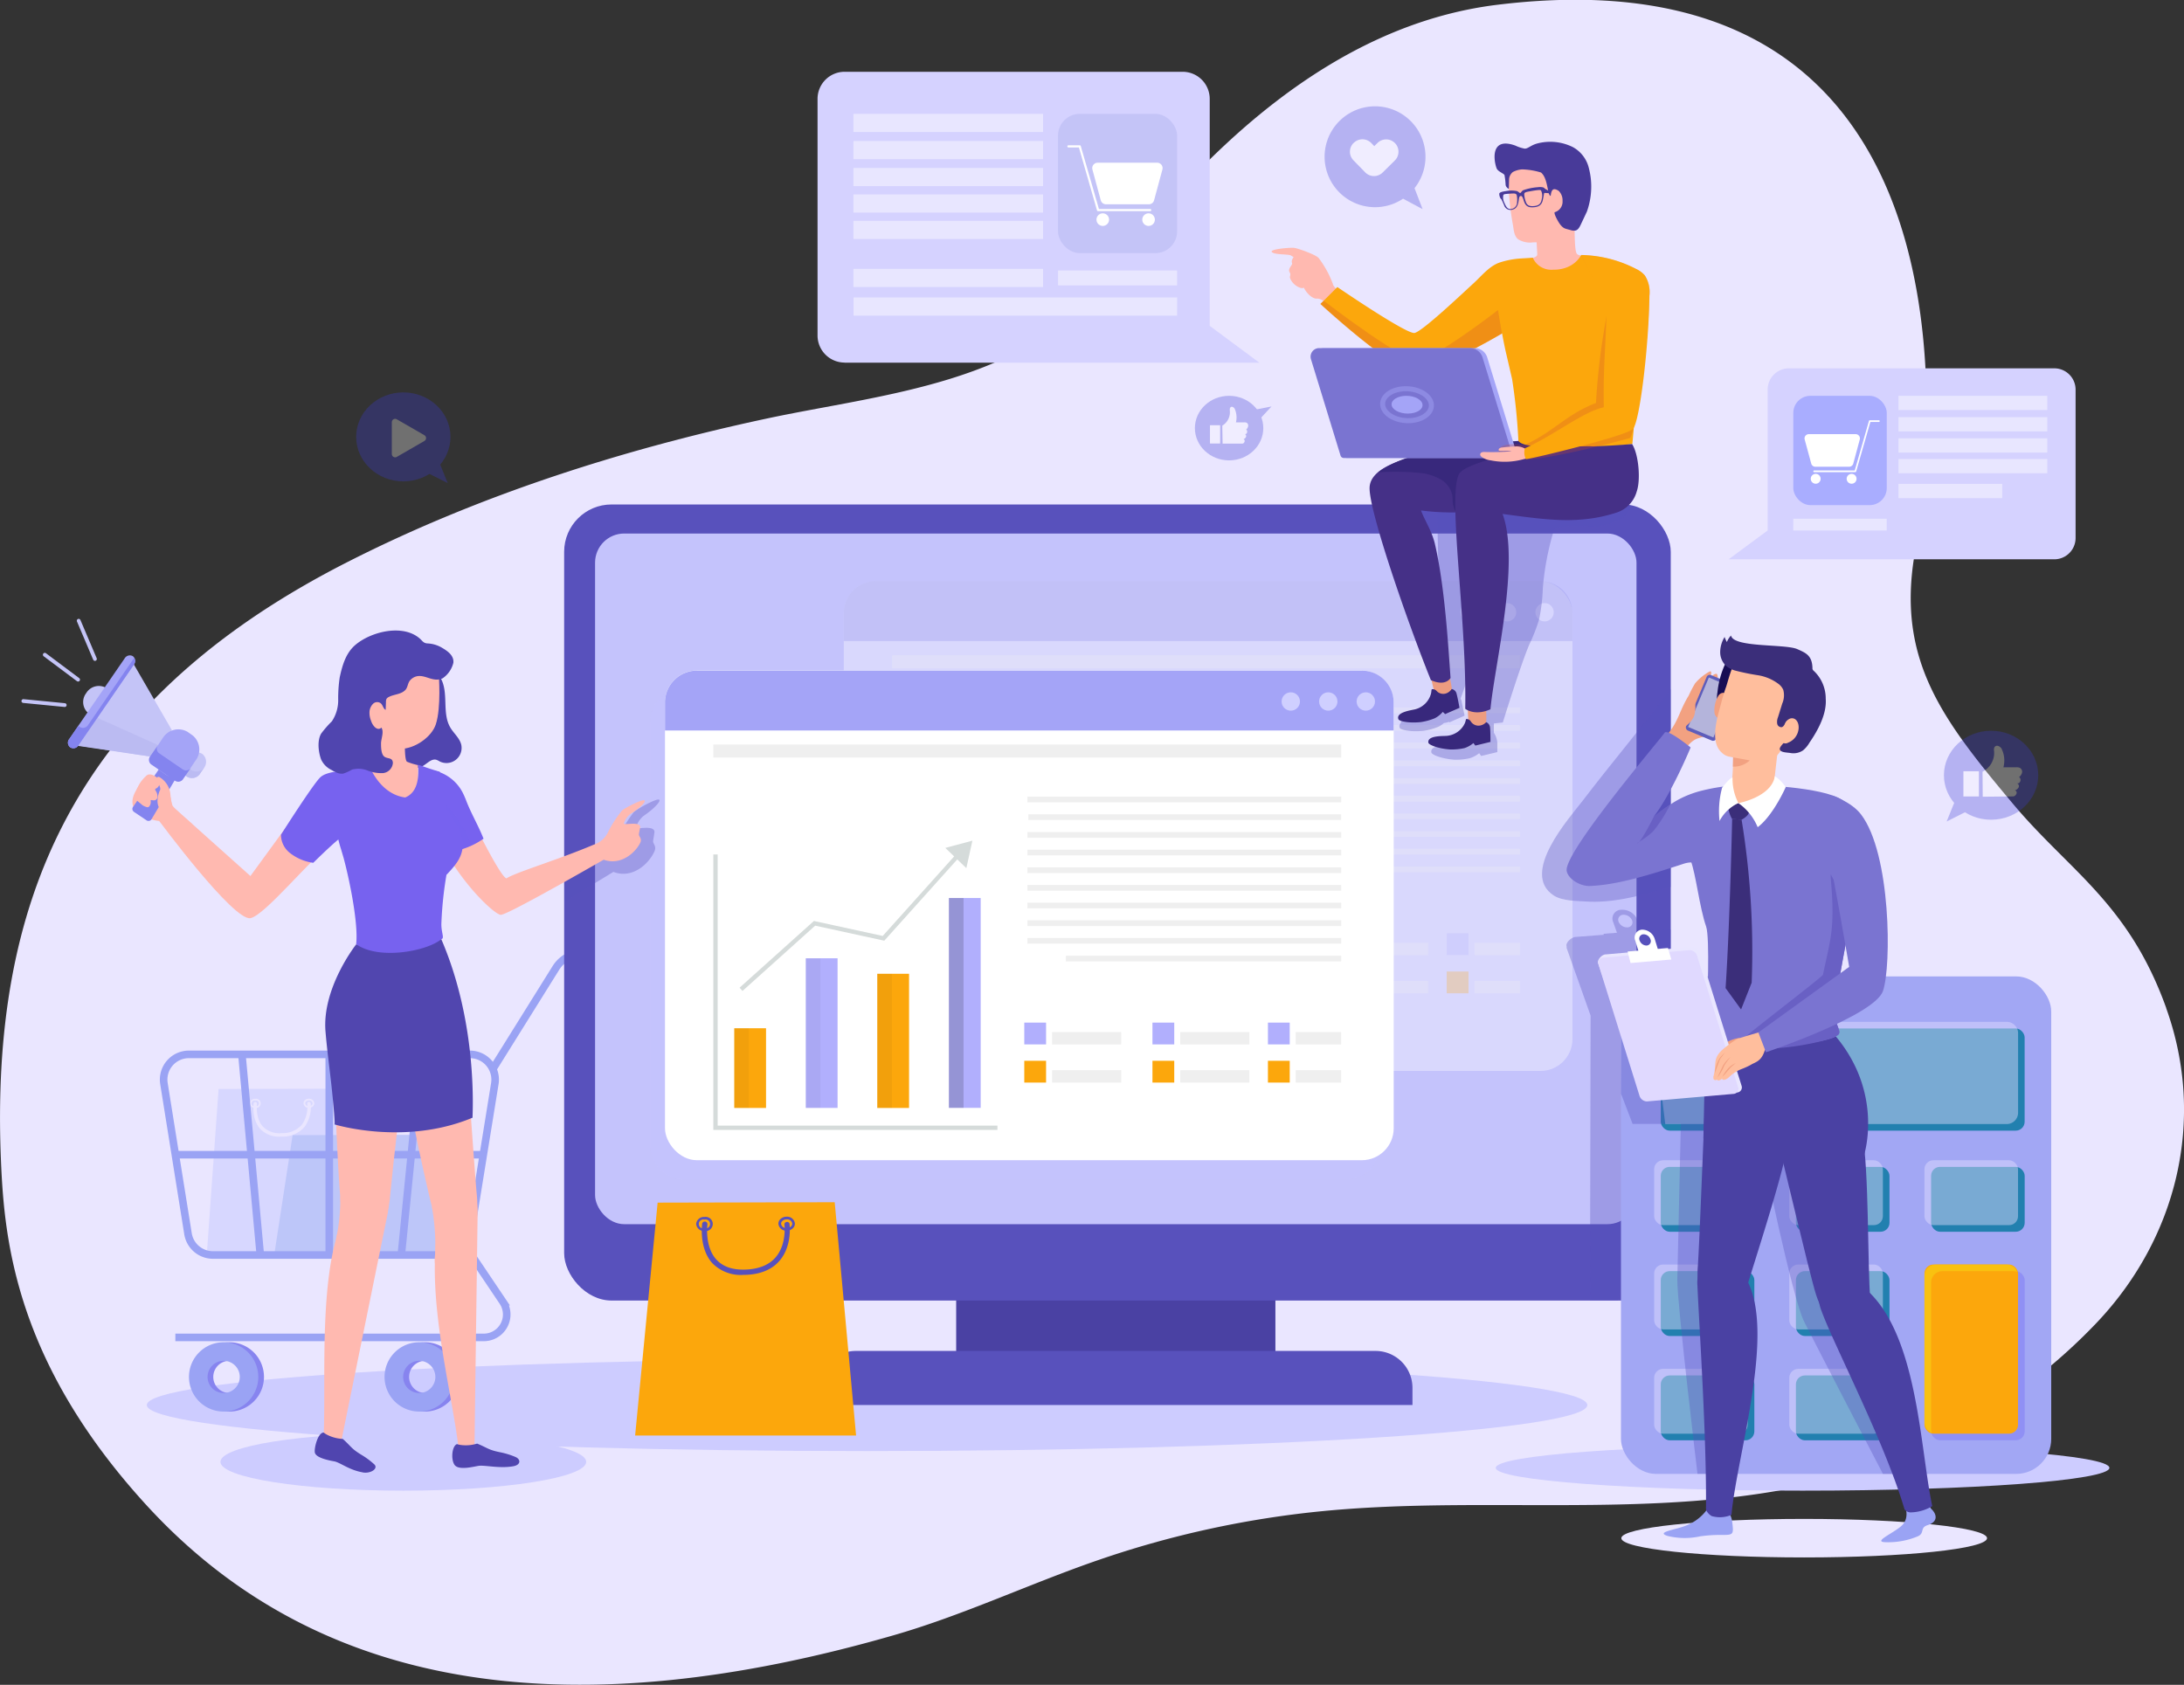 <svg xmlns="http://www.w3.org/2000/svg" viewBox="0 0 432.93 334.02"><rect x="0" y="0" width="432.93" height="334.02" fill="#333333" stroke="none"/><style><![CDATA[.N,.Q,.S,.X,.Z,.a,.t{mix-blend-mode:multiply}.AN{fill:#fca70c}.AO{fill:#b1affd}.AP{fill:#fff}.AQ{fill:#ffb9b0}.AR{opacity:.35}.AS{fill:#efefef}.AT{opacity:.45}.AU{fill:#f2a181}.AV{fill:#5851bc}.AW{fill:#a4a4f7}.AX{opacity:.04}.AY{fill:#7a74d1}.AZ{fill:#3939d3}.Aa{fill:#eae6ff}.Ab{fill:#9aa3f4}.Ac{fill:#5045af}.Ad{fill:#7762ef}.Ae{fill:#8484ef}.Af{fill:#c4c4f7}.Ag{fill:#38287c}.Ah{fill:#ffbe9d}.Ai{fill:#fefefe}.Aj{stroke-miterlimit:10}]]></style><path d="M429.42 199.87c-7.5-20.92-19.32-27.24-30.5-40.64-13.7-16.36-22.95-28.25-19.4-49.3 5.8-34.38 8.3-120.14-82.73-108.98-32.63 4-58.4 29-77.17 54-16 21.24-44.67 23.1-67.78 28.06-28.4 6.08-57.32 15.27-83.6 28.74C14.16 139.48-2 179.35.2 230.35c.67 15.4 2.85 39.68 28.88 68.1 35.14 38.34 86.2 43.47 147.64 25.86 14.07-4 27.36-10.35 41.2-15.1a194.42 194.42 0 0 1 44.46-9.65c35.3-3.4 71.88 2.76 105.74-7.78a111.56 111.56 0 0 0 47.29-29.33c16.17-16.9 21.92-40.48 14-62.56z" class="Aa"></path><g fill="#cdccff"><path d="M29.1 278.55c0 5 63.92 9.12 142.78 9.12s142.77-4.1 142.77-9.12-63.92-9.13-142.77-9.13-142.78 4.1-142.78 9.13z"></path><ellipse cx="79.95" cy="289.81" rx="36.25" ry="5.71"></ellipse><ellipse cx="357.32" cy="291" rx="60.82" ry="4.52"></ellipse></g><path d="M43.33 215.88L41 248.6h31.2l-2.15-32.77-26.7.06z" fill="#d7d7ff"></path><g class="Aa"><path d="M49.52 218.75a1 1 0 0 1 1.07-.91.92.92 0 1 1 0 1.81 1 1 0 0 1-1.07-.9zm1.07-.56a.58.58 0 1 0 0 1.12.58.58 0 1 0 0-1.12zm-.9.56zm10.47-.02a.83.83 0 0 1 .25-.59 1.15 1.15 0 0 1 .82-.32 1 1 0 0 1 1.07.9.84.84 0 0 1-.32.65 1.17 1.17 0 0 1-.74.26 1 1 0 0 1-1.08-.9zm1.07-.56a.81.81 0 0 0-.57.22.48.48 0 0 0-.15.34.66.66 0 0 0 .73.56.83.83 0 0 0 .53-.18.5.5 0 0 0 .2-.38.66.66 0 0 0-.72-.56z"></path><path d="M55.6 225.33h.3a5.74 5.74 0 0 0 4.43-1.87 6.65 6.65 0 0 0 1.24-4.78.35.35 0 0 0-.68.1 6 6 0 0 1-1.09 4.24 5.09 5.09 0 0 1-3.92 1.62 4.64 4.64 0 0 1-3.79-1.32c-1.52-1.7-1.15-4.48-1.14-4.5a.35.35 0 0 0-.68-.1c0 .13-.43 3.13 1.3 5.07a5.15 5.15 0 0 0 4.02 1.55z"></path></g><path d="M58 225.05l-3.73 24.3 33.88-.08-3.43-24.3-26.72.07z" fill="#bdc6f9"></path><path d="M45.46 266.1a6.87 6.87 0 0 0-4.858 11.728 6.87 6.87 0 0 0 11.728-4.858 6.87 6.87 0 0 0-6.87-6.87zm0 10.06a3.19 3.19 0 0 1 .013-6.38 3.19 3.19 0 0 1 2.249 5.449 3.19 3.19 0 0 1-2.262.931z" fill="#8784ef"></path><path d="M44.33 266.1a6.87 6.87 0 0 0-4.851 11.735A6.87 6.87 0 0 0 51.2 272.95a6.87 6.87 0 0 0-6.87-6.85zm0 10.06a3.19 3.19 0 0 1 .013-6.38 3.19 3.19 0 0 1 2.249 5.449 3.19 3.19 0 0 1-2.262.931z" class="Ab"></path><path d="M84.28 266.1a6.87 6.87 0 0 0-4.918 11.717A6.87 6.87 0 0 0 91.1 272.95a6.87 6.87 0 0 0-6.82-6.85zm0 10.06a3.19 3.19 0 0 1 .013-6.38 3.19 3.19 0 0 1 2.249 5.449 3.19 3.19 0 0 1-2.262.931z" fill="#8784ef"></path><path d="M83.1 266.1a6.87 6.87 0 1 0 0 13.74 6.87 6.87 0 0 0 4.858-11.728A6.87 6.87 0 0 0 83.1 266.1zm0 10.06a3.19 3.19 0 0 1 .013-6.38 3.19 3.19 0 0 1 2.249 5.449 3.19 3.19 0 0 1-2.262.931z" class="Ab"></path><g fill="none" stroke="#9aa3f4" stroke-width="1.5" class="Aj"><path d="M136.1 188.95h-20.6a6.29 6.29 0 0 0-5.34 3l-12.48 20"></path><path d="M42.2 248.8h46.13a5 5 0 0 0 4.94-4.21l4.82-29.77a5 5 0 0 0-4.94-5.79H37.44a5 5 0 0 0-4.94 5.79l4.77 29.78a5 5 0 0 0 4.94 4.2z"></path><path d="M65.27 209.03v39.77"></path><path d="M95.8 228.92H34.75"></path><path d="M83.5 209.03l-3.95 39.77m-31.6-39.77l3.65 39.77m40.6-1.85l7.47 11.1a4.55 4.55 0 0 1-3.78 7.09H34.76"></path></g><path d="M189.54 252.27h63.28v17.02h-63.28z" fill="#4a41a3"></path><rect x="111.83" y="100.01" width="219.36" height="157.82" rx="9.39" class="AV"></rect><rect x="117.96" y="105.77" width="206.44" height="136.92" rx="5.77" fill="#c4c3fc"></rect><path d="M169.67 267.82h103a7.32 7.32 0 0 1 7.32 7.32v3.4a0 0 0 0 1 0 0H162.34a0 0 0 0 1 0 0v-3.4a7.32 7.32 0 0 1 7.33-7.32z" class="AV"></path><rect x="167.26" y="115.22" width="144.45" height="97.09" rx="6.33" class="AP AR"></rect><g class="N" opacity=".25"><path d="M181 186.15h6.3v15.8H181z" class="AN"></path><path d="M195.17 172.28h6.3v29.66h-6.3z" class="AO"></path><path d="M209.35 175.35h6.3v26.6h-6.3z" class="AN"></path><path d="M223.53 160.33h6.3v41.6h-6.3z" class="AO"></path><path d="M195.17 172.28h2.9v29.66h-2.9zM181 186.15h2.9v15.8H181z" class="Q AX"></path><path d="M223.53 160.33h2.9v41.6h-2.9z" opacity=".16" class="S"></path><path d="M209.35 175.35h2.9v26.6h-2.9z" class="Q AX"></path><g fill="#d5dbda"><path d="M233.15 206.3h-56.3v-59.97h.85v59.1h55.46v.86zm-50.53-27.55l-.58-.64 14.74-13.22 13.64 2.96 14.78-16.45.64.58-15.1 16.82-13.7-2.98-14.4 12.93z"></path><path d="M227 154.4l-4.16-4 5.38-1.44-1.22 5.44z"></path></g><path d="M238.48 185.03h4.32v4.32h-4.32z" class="AO"></path><path d="M238.48 192.6h4.32v4.32h-4.32z" class="AN"></path><path d="M244 194.47h13.7v2.46H244zm0-7.57h13.7v2.46H244z" class="AS"></path><path d="M263.9 185.03h4.32v4.32h-4.32z" class="AO"></path><path d="M263.9 192.6h4.32v4.32h-4.32z" class="AN"></path><path d="M269.4 194.47h13.7v2.46h-13.7zm0-7.57h13.7v2.46h-13.7z" class="AS"></path><path d="M286.78 185.03h4.32v4.32h-4.32z" class="AO"></path><path d="M286.78 192.6h4.32v4.32h-4.32z" class="AN"></path><path d="M292.3 194.47h9v2.46h-9zm0-7.57h9v2.46h-9zm-53-43.16h62v1.13h-62zm-62.47-13.84H301.3v2.58H176.83zm62.27 17.35h62.2v1.13h-62.2zm0-7h62.2v1.13h-62.2zm0 10.52h62.2v1.13h-62.2zm0 3.5h62.2v1.13h-62.2zm0 3.5h62.2v1.13h-62.2zm0 3.5h62.2v1.13h-62.2zm0 3.5h62.2v1.13h-62.2zm0 3.52h62.2v1.13h-62.2zm7.62 3.5h54.58v1.13h-54.58z" class="AS"></path><path d="M305.4 115.22H173.6a6.33 6.33 0 0 0-6.33 6.33v5.54H311.7v-5.54a6.33 6.33 0 0 0-6.32-6.33z" fill="#7a7ae5"></path><g fill="#cfcfff"><circle cx="291.31" cy="121.38" r="1.82"></circle><circle cx="298.75" cy="121.38" r="1.82"></circle><circle cx="306.18" cy="121.38" r="1.82"></circle></g></g><rect class="X" x="128.89" y="136.7" width="144.45" height="97.09" rx="6.33" fill="#c4c3fc" opacity=".55"></rect><rect x="131.82" y="132.92" width="144.45" height="97.09" rx="6.33" class="AP"></rect><path d="M145.55 203.85h6.3v15.8h-6.3z" class="AN"></path><path d="M159.73 189.98h6.3v29.66h-6.3z" class="AO"></path><path d="M173.9 193.05h6.3v26.6h-6.3z" class="AN"></path><path d="M188.1 178.03h6.3v41.6h-6.3z" class="AO"></path><path d="M159.73 189.98h2.9v29.66h-2.9zm-14.18 13.87h2.9v15.8h-2.9z" class="Q AX"></path><path d="M188.1 178.03h2.9v41.6h-2.9z" opacity=".16" class="S"></path><path d="M173.9 193.05h2.9v26.6h-2.9z" class="Q AX"></path><g fill="#d5dbda"><path d="M197.7 224h-56.3v-54.6h.86v53.75h55.46v.86zm-50.52-27.55l-.58-.64 14.74-13.23 13.64 2.97 14.77-16.45.64.57-15.1 16.82-13.7-2.98-14.4 12.94z"></path><path d="M191.55 172.1l-4.16-4 5.37-1.44-1.2 5.43z"></path></g><path d="M203.04 202.73h4.32v4.32h-4.32z" class="AO"></path><path d="M203.04 210.3h4.32v4.32h-4.32z" class="AN"></path><path d="M208.55 212.16h13.7v2.46h-13.7zm0-7.56h13.7v2.46h-13.7z" class="AS"></path><path d="M228.45 202.73h4.32v4.32h-4.32z" class="AO"></path><path d="M228.45 210.3h4.32v4.32h-4.32z" class="AN"></path><path d="M233.96 212.16h13.7v2.46h-13.7zm0-7.56h13.7v2.46h-13.7z" class="AS"></path><path d="M251.34 202.73h4.32v4.32h-4.32z" class="AO"></path><path d="M251.34 210.3h4.32v4.32h-4.32z" class="AN"></path><path d="M256.85 212.16h9v2.46h-9zm0-7.56h9v2.46h-9zm-53-43.16h62v1.13h-62zM141.4 147.6h124.47v2.58H141.4zm62.26 17.35h62.2v1.13h-62.2zm0-7.02h62.2v1.13h-62.2zm0 10.52h62.2v1.13h-62.2zm0 3.5h62.2v1.13h-62.2zm0 3.5h62.2v1.13h-62.2zm0 3.5h62.2v1.13h-62.2zm0 3.5h62.2v1.13h-62.2zm0 3.5h62.2v1.13h-62.2zm7.62 3.52h54.58v1.13h-54.58z" class="AS"></path><path d="M269.95 132.95h-131.8a6.33 6.33 0 0 0-6.33 6.33v5.54h144.44v-5.57a6.33 6.33 0 0 0-6.32-6.3z" class="AW"></path><g fill="#cfcfff"><circle cx="255.87" cy="139.07" r="1.82"></circle><circle cx="263.3" cy="139.07" r="1.82"></circle><circle cx="270.74" cy="139.07" r="1.82"></circle></g><g class="AV"><path class="Z AR" d="M318.7 100.12h-33.83q.35 16.45.56 32.9a13.06 13.06 0 0 1-.61 5h-.05c-.45 0-.25.12-.4.92-1.37 2.23-4 3.45-6.64 4a.66.66 0 0 0 0 .36.83.83 0 0 0-.26 1c.16.37 2.1.86 4.74.58a12.57 12.57 0 0 0 2.93-.81 4.59 4.59 0 0 0 1.08-.73 3.79 3.79 0 0 0 1-.24l.1.1 3-1.32-.6-2.9a1.73 1.73 0 0 0-.2-.47 138.8 138.8 0 0 0 5.94-21.11c-.55 8.9-3.75 27-4 27.63a4.65 4.65 0 0 1-3.85 2.7c-.72.06-4.24-.14-3.86 1.48.1.4 1.92 1.2 4.57 1.4a12.56 12.56 0 0 0 3-.29 5.61 5.61 0 0 0 1.89-1l.4.55 3.2-.77v-1.84a4.09 4.09 0 0 0-.69-2v-1.83l1.78-.2s3.57-11.56 5.27-15.5a34.68 34.68 0 0 0 1.92-4.92 35.5 35.5 0 0 0 .74-6.16 54.51 54.51 0 0 1 2.07-11.12 1.65 1.65 0 0 1 .3-.65 1.72 1.72 0 0 1 1.17-.41c4.55-.42 6.63.36 9.48-.53 3.75-1.16 4.15-2.87 4.33-2.95a11.8 11.8 0 0 0-4.52-.87z"></path><path d="M331.2 175.84V136.6c-5.85 7.66-11.64 14.52-17.5 22.18-2.54 3.32-12.48 14.33-5.7 18.75 1.73 1.13 4.75 1.07 6.25 1.18 5.4.38 10.77-1.1 16-2.6z" class="a AR"></path><path class="Z AR" d="M331.2 184.27l-3.26.25-.06-.2-2.53.2-.76-2.16a3.27 3.27 0 0 0-3.2-2 1.74 1.74 0 0 0-1.62 2.42l.76 2.14-2.67.2.06.2-5.5.42c-.87 0-2.15 1.13-1.87 1.9v.1a1.13 1.13 0 0 0 0 .2l4.75 13.4-.12 56.47h5.5l10.43-40.56zm-8.57-.42a1.83 1.83 0 0 1-1.79-1.14 1 1 0 0 1 .91-1.36 1.84 1.84 0 0 1 1.79 1.14 1 1 0 0 1-.91 1.36zm-197-22.85a27.58 27.58 0 0 0-3.26 5.47 5.45 5.45 0 0 1-3 2.74l-7.48 3.14v6.4l9.7-5.9c3.86 1.48 7.1-1.73 8.13-4.05.46-1-.23-1.46-.26-2 0-.26.32-1.76.26-2-.3-1.35-3.93-.17-3.63-.8a4.61 4.61 0 0 1 1.51-2.27c1.78-1.2 3.14-2.56 3.14-3.07-.05-.8-4.7 1.87-5.1 2.34z"></path></g><rect x="321.32" y="193.57" width="85.29" height="98.63" rx="6.95" fill="#a2a7f4"></rect><g fill="#2280af"><rect x="329.21" y="203.89" width="72.13" height="20.26" rx="1.77"></rect><rect x="329.21" y="231.33" width="18.55" height="12.86" rx="1.77"></rect><rect x="356" y="231.33" width="18.55" height="12.86" rx="1.77"></rect><rect x="382.8" y="231.33" width="18.55" height="12.86" rx="1.77"></rect><rect x="329.21" y="252" width="18.55" height="12.86" rx="1.77"></rect><rect x="356" y="252" width="18.55" height="12.86" rx="1.77"></rect><rect x="329.21" y="272.68" width="18.55" height="12.86" rx="1.77"></rect><rect x="356" y="272.68" width="18.55" height="12.86" rx="1.77"></rect></g><rect x="382.8" y="252" width="18.55" height="33.53" rx="1.77" fill="#9090f4"></rect><g fill="#e2deff" class="AT"><path d="M327.9 204.82a2.24 2.24 0 0 1 2.24-2.24h67.66a2.24 2.24 0 0 1 2.24 2.24v15.78a2.24 2.24 0 0 1-2.24 2.24h-67.7"></path><rect x="327.9" y="230.02" width="18.55" height="12.86" rx="1.77"></rect><rect x="354.69" y="230.02" width="18.55" height="12.86" rx="1.77"></rect><rect x="381.48" y="230.02" width="18.55" height="12.86" rx="1.77"></rect><rect x="327.9" y="250.69" width="18.55" height="12.86" rx="1.77"></rect><rect x="354.69" y="250.69" width="18.55" height="12.86" rx="1.77"></rect><rect x="327.9" y="271.37" width="18.55" height="12.86" rx="1.77"></rect><rect x="354.69" y="271.37" width="18.55" height="12.86" rx="1.77"></rect></g><rect x="381.48" y="250.69" width="18.55" height="33.53" rx="1.77" class="AN"></rect><path d="M382.8 283.3v-29.05a2.24 2.24 0 0 1 2.24-2.24h14.06a2.22 2.22 0 0 1 .78.15 2.23 2.23 0 0 0-2.09-1.46h-14.06a2.24 2.24 0 0 0-2.24 2.24v29.02a2.23 2.23 0 0 0 1.46 2.09 2.22 2.22 0 0 1-.15-.75z" fill="#f9c110"></path><path class="Z AR AV" d="M321.33 216.82l2.3 6h9.56l-.7 30.87c-.04 4.87 4 38.5 4 38.5h5.54l-.58-42.4 7.85-21.74s5.9 29.1 8.35 34 15.6 30.15 15.6 30.15h5.08l-13-55.75-5.6-19.37-28.23-13.2-10.13 1"></path><path d="M130.36 238.43l-4.46 46.16h43.8l-4.24-46.25-35.1.08z" class="AN"></path><g class="AV"><path d="M138 242.65a1.53 1.53 0 0 1 1.64-1.39 1.41 1.41 0 1 1 0 2.78 1.53 1.53 0 0 1-1.64-1.39zm1.64-.86a.89.89 0 1 0 0 1.72.89.89 0 1 0 0-1.72zm-1.38.86zm16.04-.05a1.27 1.27 0 0 1 .38-.9 1.77 1.77 0 0 1 1.25-.49 1.53 1.53 0 0 1 1.64 1.38 1.28 1.28 0 0 1-.5 1 1.8 1.8 0 0 1-1.14.39 1.53 1.53 0 0 1-1.63-1.38zm1.64-.86a1.24 1.24 0 0 0-.88.34.73.73 0 0 0-.23.52 1 1 0 0 0 1.11.86 1.28 1.28 0 0 0 .81-.27.77.77 0 0 0 .3-.59 1 1 0 0 0-1.11-.86z"></path><path d="M147.32 252.74h.47c3-.1 5.3-1.07 6.8-2.87 2.5-3 1.93-7.15 1.9-7.33a.53.53 0 0 0-1 .15s.52 3.88-1.68 6.5c-1.3 1.56-3.33 2.4-6 2.5s-4.53-.6-5.82-2c-2.34-2.6-1.76-6.88-1.76-6.92a.53.53 0 1 0-1.05-.15c0 .2-.65 4.8 2 7.78a7.91 7.91 0 0 0 6.13 2.35z"></path></g><path d="M87.32 134.38c1.7 2.93.23 6.93 1.94 9.84.68 1.17 1.84 2.08 2.17 3.4a3 3 0 0 1-4.26 3.34 3.65 3.65 0 0 0-.66-.33c-.85-.25-1.6.5-2.34 1a3.57 3.57 0 0 1-3.08.54 4.56 4.56 0 0 1-2.56-3.08c-1.22-3.67-.35-7.7.78-11.4.56-1.85 1.4-3.9 3.2-4.57" class="Ac"></path><path d="M126.67 165.5c0 .4.65.76.23 1.6-.92 1.9-3.8 4.56-7.22 3.34-.15.05-18.94 10.92-20.4 10.92s-11.3-9.33-14.54-20.88c-.77-2.76-.47-6 2.1-7.4a6.1 6.1 0 0 1 3.55 3.16c2.14 4 8.53 17.4 10 17.9 1.77-1.18 10.37-3.73 17.34-6.7a4.72 4.72 0 0 0 2.7-2.26 22.45 22.45 0 0 1 2.89-4.51c.37-.38 4.5-2.6 4.5-1.87 0 .42-1.2 1.53-2.8 2.53a3.78 3.78 0 0 0-1.34 1.87c-.27.53 3-.44 3.22.67.02.17-.27 1.4-.26 1.62z" class="AQ"></path><g class="Ad"><path d="M86.1 152.77a8.46 8.46 0 0 1 5.61 4.35 17.51 17.51 0 0 1 .76 1.75c1 2.55 2.38 4.85 3.38 7.4a15 15 0 0 1-4.42 2.13 9.42 9.42 0 0 1-4.11.55 2.09 2.09 0 0 1-.69-.15 2.29 2.29 0 0 1-.72-.62q-.64-.74-1.25-1.5a4.13 4.13 0 0 1-.84-1.44 4.36 4.36 0 0 1 .2-2.24"></path><path d="M88.6 159.72a.86.86 0 0 0-.32-.27.58.58 0 0 0-.68.3 1.54 1.54 0 0 0-.14.78 10.69 10.69 0 0 0 .48 3l-.32 5.37a9.42 9.42 0 0 0 3.85-.56l1.84-.7c-.64-2.97-2.7-5.53-4.7-7.93z" class="a AR"></path></g><g class="AQ"><path d="M80.26 147.44s-.07 3.36.44 3.58a13.18 13.18 0 0 0 2.17.67v7l-9.28-1.4-6.38-3.55s6.63-2.2 6.7-2.86-.36-4.38-.36-4.38M66 248.13c-2.54 12-1.33 28.57-1.9 37.63.13 0 3.45.45 3.45.45l9.27-45.5a10.39 10.39 0 0 0 .18-1.42c.34-5.5-4.62-5.78-7.4-1.23a19.29 19.29 0 0 0-1.28 2.46c-.16.36-.3.72-.46 1.1a35.65 35.65 0 0 0-1.23 3.84v.14c-.12.38-.2.78-.3 1.17v.1c-.16.44-.24.84-.33 1.26z"></path><path d="M80.87 204.95c-.1 1-.62 5.74-1.26 11.32l-1.6 14.2-.7 6.84a15.3 15.3 0 0 1-.28 2c-1.2 5.5-5 5.8-7.3 4.54a4.64 4.64 0 0 1-.88-.6 2.94 2.94 0 0 1-1-1.62c-.15-1.13-.3-2.67-.42-4.5-.28-3.57-.52-8.16-.73-12.64l-.45-13.78v-.5c0-9.16 8.38-15 13.6-12.2l.2.1.2.12c.6.4.8 1.77.8 3.33-.02 1.1-.1 2.4-.18 3.4z"></path><path d="M68.1 239.5l-.64-2.4a38.29 38.29 0 0 1-.8 8.38v.14l-.3 1.17v.1a6.44 6.44 0 0 0-.27 1.23c0 1.1 2.3-3.74 2.84-4.87l.1-.23-.63-2.52zm18.1 10.93c-.24 12.6 3.65 27.42 4.68 36.57.13 0 3.18-.4 3.18-.4l.62-46.23a11.79 11.79 0 0 0-.08-1.45c-.63-5.56-5.13-4.6-6.88.6a22.61 22.61 0 0 0-.73 2.76 33.77 33.77 0 0 0-.22 1.22 41.52 41.52 0 0 0-.46 4.13v.15c0 .4-.06.82-.08 1.24v.1l-.03 1.32z"></path><path d="M88.8 245.3a3.31 3.31 0 0 1-.89-.39 2.53 2.53 0 0 1-1.16-1.37l-1.16-4.4c-.85-3.48-1.86-8-2.8-12.38l-2.74-13.6c0-.16-.5-2.32-.54-2.48-1.62-9.2 5.56-15.2 10.78-13.45l.2.07c1 .42 1.34 4.1 1.58 6.6s2 28.34 2.45 33a18.78 18.78 0 0 1 .09 2.09c-.14 5.73-3.52 6.97-5.8 6.3z"></path><path d="M86.58 241.33l-1-2.23a42.87 42.87 0 0 1 .71 8.53v.15c0 .4 0 .82-.08 1.24v.1a7.42 7.42 0 0 0 0 1.29c.18 1.08 1.44-4.3 1.73-5.55l.06-.25-1-2.35z"></path></g><path d="M70.58 187.25s-6.76 8.58-6.06 17.2c.3 3.6.73 6.75 1.14 10.36.06.52.87 8.1.64 8.1 0 0 13.92 4.3 27.37-1.33 0-.92 1.08-18.57-6.2-35.4a117.17 117.17 0 0 1-16.9 1.05z" fill="#5146af"></path><path d="M91.74 167.44c-.05 2.46-1.36 4-3.24 6a73.3 73.3 0 0 0-1 9.49c-.1 1.9.7 3.1 0 3.24-2.7 2.36-12.43 4.26-16.9 1 .47-4-1.3-12.7-2.5-17.13l-.5-1.7c-1.12-3.37-3.13-14.18-1.64-14.66l1.3-.38c2.33-.7 5.78-1.9 5.78-1.9s2 6 7.28 6.7c2.87-1.18 2.62-4.8 2.58-6.48.94.26 1.35.52 4.26 1.38.82 1.18.1 3.63 1.43 7.3.32 1 3.22 4.17 3.16 7.17z" class="Ad"></path><path d="M86.97 133.7s.53 6.5-.58 9.9c-.82 2.52-4.2 4.88-7 4.85-7.76 0-9.15-10.54-9.1-11.05s11.45-4.94 11.45-4.94z" class="AQ"></path><path d="M101.75 290.68c-2.76.5-5.72-.28-6.93-.07-1 .17-3.57.82-4.53 0s-.8-3.92.3-4.32a4.06 4.06 0 0 0 .72.17 7.57 7.57 0 0 0 3.27-.27c2.1.86 2.18 1.24 4.57 1.72a15.56 15.56 0 0 1 3 .92c1.08.44 1.16 1.57-.4 1.85zm-29.82 1.22c-2.77-.47-4.52-2-5.73-2.2-1-.18-3.52-.67-3.78-1.7-.2-.77.56-4 1.74-4a4.06 4.06 0 0 0 .62.41 7.58 7.58 0 0 0 3.17.85c1.7 1.52 1.63 1.9 3.72 3.17a15.57 15.57 0 0 1 2.55 1.9c.8.82-.73 1.85-2.3 1.58z" class="Ac"></path><path d="M31.6 162.8l2.54-3 15.5 13.87 9.65-13.23c2.3-3.46 4.35-6.42 7.7-7 .77.48-.26 12.9-.66 13.2-4.68 3.5-13.78 14.8-16.68 15.38-3.34.65-18.06-19.23-18.06-19.23z" class="AQ"></path><path d="M68.1 152.87s-3.17 0-4.53 1.16-7.87 11.44-7.87 11.44a4.58 4.58 0 0 0 1.71 3.58 9.5 9.5 0 0 0 4.69 2s3.27-3.25 5.1-4.73c1.15-.92 1.26 1.36 1.26 1.36l5.76-5.62z" class="Ad"></path><path d="M66.23 152.95l-.5-.3a4.28 4.28 0 0 1-2.08-2.1c-.54-1.46-.8-3.7 0-5.1a20.25 20.25 0 0 1 2.13-2.44 7.54 7.54 0 0 0 1.26-4.24 28 28 0 0 1 .3-4.48c.54-2.5 1.25-4.9 3.18-6.5 3.1-2.58 9.3-4.12 12.66-1.23.6.52.73.94 1.56 1a6.1 6.1 0 0 1 2.83.83c1.1.64 2.45 1.54 2.3 3a5.19 5.19 0 0 1-2.11 3.07 2.56 2.56 0 0 1-1.19.27c-1.3 0-2.4-.83-3.7-.7a2.45 2.45 0 0 0-1.62.9c-.46.57-.4 1.37-.94 1.9-.87.86-2.22.8-3.25 1.35a1.08 1.08 0 0 0-.44.37 1.16 1.16 0 0 0-.11.55l-.06 1.63c-.5-.23-.56-1-1-1.32a1.17 1.17 0 0 0-1.48.1 2.48 2.48 0 0 0-.71 1.42 4.08 4.08 0 0 0 .29 1.95c.34 1.1 1.3 2.1 2.05 1.37.56.82-.05 2.18-.07 3.1 0 .73 0 2.2.68 2.67s1.63.1 1.67 1.25a2.19 2.19 0 0 1-2 2 7.66 7.66 0 0 1-3.06-.53 4.8 4.8 0 0 0-3.07-.15 9.31 9.31 0 0 1-1.72.78 2.7 2.7 0 0 1-1.79-.46z" class="Ac"></path><path d="M38.05 163.3s-3.65-2.92-3.9-3.72-.3-1.66-.6-2.44a4.57 4.57 0 0 0-2.53-2.52c-.9-.38-.47-.7-1.44-.5-1.48.3-2.18 1.73-2.77 2.87-2.52 4.82 4.38 5.74 4.62 5.75.5 0 3.07 2.93 3.07 2.93" class="AQ"></path><path d="M26.54 160.95l2.5 1.67a.69.69 0 0 0 1-.22l5.48-9.2-3.25-1.83-5.9 8.6a.69.69 0 0 0 .16.96z" class="Ae"></path><g class="Af"><path d="M17.62 141.47l.86.6 3.47-5.06-.86-.6a2.91 2.91 0 0 0-4 1 2.88 2.88 0 0 0 .53 4.06z"></path><path d="M14.44 147.64l15.98 2.43 3.65-5.32L26 130.8l-11.56 16.85z"></path></g><path d="M15.46 147.87l14.96 2.2 1.45-2.12-12.6-5.66-3.82 5.58z" fill="#bbbbf2"></path><path d="M37 153.95a2 2 0 0 0 2.76-.72l.65-.95a2 2 0 0 0-.33-2.83 2 2 0 0 0-2.76.72l-.65.95a2 2 0 0 0 .33 2.83z" class="Af"></path><path d="M37.3 150.17l-.65.94a1.89 1.89 0 0 0 1.356 3.141 1.89 1.89 0 0 0 1.744-1.031l.65-.94a2 2 0 0 0 .13-.22 1.86 1.86 0 0 1-3.285-.181 1.86 1.86 0 0 1 .215-1.909z" fill="#bbbbf2"></path><path d="M13.92 148.17a1.19 1.19 0 0 0 1.62-.42l11-16a1.18 1.18 0 0 0-.2-1.66 1.19 1.19 0 0 0-1.62.42l-11 16a1.18 1.18 0 0 0 .2 1.66z" class="AW"></path><path d="M26.6 130.42l-9.13 13.3a1.19 1.19 0 0 1-1.62.42 1 1 0 0 1-.28-.3l-1.83 2.67a1.11 1.11 0 0 0 .795 1.845 1.11 1.11 0 0 0 1.025-.605l11-16a1.26 1.26 0 0 0 .04-1.33z" class="Ae"></path><path d="M31.83 152.86l1 .7a3.63 3.63 0 0 0 4.93-1.28l1-1.5a3.6 3.6 0 0 0-.59-5l-1-.7a3.63 3.63 0 0 0-4.93 1.28l-1 1.5a3.6 3.6 0 0 0 .59 5z" class="AW"></path><path d="M31.3 147.74l-1.53 2.2a1.14 1.14 0 0 0 .19 1.6l4.8 3.28a1.15 1.15 0 0 0 1.56-.4l1.54-2.24a1.15 1.15 0 0 1-1.56.4l-4.8-3.28a1.14 1.14 0 0 1-.2-1.57z" class="Ae"></path><g class="AQ"><path d="M27.1 158.67a5 5 0 0 1 .88-3.76 8.21 8.21 0 0 1 .9-1 1.26 1.26 0 0 1 .54-.36 1.7 1.7 0 0 1 1.17.26 2.13 2.13 0 0 1 1 1 1.27 1.27 0 0 1-.7 1.53.27.27 0 0 0-.13.13c0 .1 0 .2.1.3a2.16 2.16 0 0 1 .37 1.25.73.73 0 0 1-.86.64c-.2 0-.44-.1-.5 0a.32.32 0 0 0 0 .16 1.34 1.34 0 0 1-.29 1.05.37.37 0 0 1-.23.15.63.63 0 0 1-.24 0 3.34 3.34 0 0 1-.85-.38"></path><path d="M34.1 159.78a19.29 19.29 0 0 1-.3-2 4.46 4.46 0 0 0-2.11-3.67.53.53 0 0 0-.34-.1.38.38 0 0 0-.28.33 1 1 0 0 0 .07.45c.15.46.8 1.33.6 1.8a5.43 5.43 0 0 0-.52 2.27c0 .7.35 1.82 1.17 1.93"></path></g><path d="M15.6 123.06l3.22 7.58m-9.94-.84l6.6 4.94m-10.85 4.24l8.2.8" fill="none" stroke="#c4c4f7" stroke-linecap="round" stroke-linejoin="round" stroke-width=".75"></path><path d="M267.2 59.2s-2.94-2.08-3-2.95a20.21 20.21 0 0 0-2.81-5.11c-.66-.7-4.1-1.9-4.84-2s-5 .25-4.43.83 3.26.37 3.78.68l.53.32s-.53.7-.32 1.14-.9 1.1-.48 1.83-.17.68.2 1.45c.62 1.27 2.2 2 2.63 1.63.32.75 1.52 2.28 2.65 2.18s3.88 2.47 3.88 2.47m47.1-17.24c.1 2 0 5.42.53 5.93s2.4.43 2.4.43-6.53 8.26-7.12 7.8-8.3-6.75-6.57-7.07 3.43-.26 3.4-1.15l-.15-2.7" class="AQ"></path><path d="M319.52 88.53s-12.74 1.45-15.68 1.5-2.8-1.47-2.8-1.47a116.69 116.69 0 0 0-1.3-13.42l-1.3-5.6c-1.1-5.1-1-6.06-2.2-12.33l7.6-6.12a4 4 0 0 0 4 2.38c4.26.05 5.6-2.93 5.6-2.93l10.38 6.9 1 16.77-1.24 13.8" class="AN"></path><path d="M312.22 42.63a22 22 0 0 1-.9 2.93 3.32 3.32 0 0 1-3.52 2.39l-3.9.1a4.46 4.46 0 0 1-3-.64c-.8-.7-.82-1.86-1-2.83q-.34-1.85-.55-3.7a54.81 54.81 0 0 1-.34-7.34 5.32 5.32 0 0 1 .09-1 .72.72 0 0 1 .17-.37.82.82 0 0 1 .47-.18 40 40 0 0 1 7.38-.47 8.39 8.39 0 0 1 5 1.32c1.4 1.07 2 2.82 2.64 4.47.1.27.17.62-.06.78" class="AQ"></path><path d="M283.63 133.95a27.82 27.82 0 0 0 .76 3.4c.34.87 3.18.07 3.37-.5s-.9-4.68-.9-4.68" fill="#ed9c80"></path><path d="M288.75 137.6c.25.93.56 2.73.56 2.73l-2.84 1.24-.47-.44a5.27 5.27 0 0 1-1.58 1.26 11.8 11.8 0 0 1-2.75.76c-2.48.27-4.3-.2-4.45-.54-.62-1.44 2.68-1.82 3.33-2a4.36 4.36 0 0 0 3.12-3.12c.15-.75 0-.9.38-.86a1 1 0 0 1 .71.33 1.79 1.79 0 0 0 2 .47 2.15 2.15 0 0 0 1-.84 1.24 1.24 0 0 1 .99 1.01z" class="Ag"></path><path d="M296.2 100.86a48.15 48.15 0 0 1-14.51.34c.63 1.8 2.17 4.1 2.75 6.64 1.94 8.37 2.6 19.6 3.1 26.56 0 0-.93 1.78-3.9.43-4.45-11-12.22-33.26-12.15-38.1.1-6.15 15.45-7.64 26.7-9.15" fill="#453087"></path><path d="M315.8 88.54c3.54 2.58-19.6 12.32-19.6 12.32a38.48 38.48 0 0 1-7.59.72 5.54 5.54 0 0 1-.56-1.44c-.14-.67-.06-1.37-.18-2a4.76 4.76 0 0 0-2.31-3.12 10.42 10.42 0 0 0-3.78-1.23 50.81 50.81 0 0 0-8.6-.15c7-5.13 21.2-5.8 27.83-6.22 1.26 2.06 14.3.75 14.8 1.12z" class="Ag"></path><path d="M290.97 139.84a27.82 27.82 0 0 0 .16 3.48c.18.9 3.12.62 3.4.1s-.07-4.77-.07-4.77" fill="#ed9c80"></path><path d="M295.38 144.3c.08 1 .07 2.78.07 2.78l-3 .73-.38-.5a5.27 5.27 0 0 1-1.77 1 11.8 11.8 0 0 1-2.84.27c-2.5-.17-4.2-.94-4.3-1.3-.36-1.52 3-1.33 3.62-1.4a4.36 4.36 0 0 0 3.61-2.54c.27-.72.1-.88.52-.78a1 1 0 0 1 .64.45 1.79 1.79 0 0 0 1.91.81 2.15 2.15 0 0 0 1.14-.65 1.24 1.24 0 0 1 .77 1.14z" class="Ag"></path><path d="M323.53 88.03a143.51 143.51 0 0 1-15.68.5c-2 0-17.15 2.84-18.6 5.4-2.38 4.22 1.55 28.9 1.2 46.58 0 0 1.82 1.52 5 .1.8-8.68 5.93-29.16 2.4-38.72 8.35 1.1 15.1 2.2 22.68-.3a6.06 6.06 0 0 0 3.91-4.14c.82-2.3.4-7.35-.9-9.4z" fill="#453087"></path><path d="M303.85 51.1l-2.18.13a16.75 16.75 0 0 0-4.5.85c-2.06.76-3.52 2.68-5.2 4.2s-10 9.44-11.57 9.73-15.3-9.1-15.3-9.1l-3.35 3.35s14.9 13.77 19.34 13.8c2.16 0 14.05-6.25 17.86-8.68z" class="AN"></path><path class="t" d="M281.1 71.4c-3.06.17-17.1-10.55-18.73-11.8l-.65.65s14.9 13.77 19.34 13.8c1.8 0 10.35-4.34 15.36-7.2l1.3-.75-.78-4.63s-12.56 9.74-15.84 9.93z" opacity=".25" fill="#ce4a30"></path><path d="M266.83 90.8h34.1l-6.12-19.94a2.62 2.62 0 0 0-2.51-1.85h-29.86a1.7 1.7 0 0 0-1.63 2.2z" class="AW"></path><path d="M266.4 90.8H300l-6.12-19.94a2.62 2.62 0 0 0-2.51-1.85H261.5a1.7 1.7 0 0 0-1.63 2.2l5.86 19.1a.69.69 0 0 0 .66.49z" class="AY"></path><path d="M318.85 60.72a133.36 133.36 0 0 0-2.48 19.17c-6 2.3-8.4 5.76-14.22 8.35 0 0-4.6-.76-5.1 1-.28 1 5.4 1.8 5.4 1.8 5.4 0 19.66-3.92 20.62-4.2s3.77-18.38 3.9-28.22a6.17 6.17 0 0 0-.91-4 5.24 5.24 0 0 0-1.76-1.3 24.52 24.52 0 0 0-10.88-2.75" fill="#ce4a30" class="N" opacity=".25"></path><path d="M302.96 89.43a3.41 3.41 0 0 0-2.84-.9 20.74 20.74 0 0 0-2.28.18c-.34 0-.74.13-.78.5s1.67 0 2.57.26a45.16 45.16 0 0 1-5.27.14 1.51 1.51 0 0 0-.61.06.5.5 0 0 0-.34.46.63.63 0 0 0 .24.4 3.57 3.57 0 0 0 1.81.73 14 14 0 0 0 8-.71" class="AQ"></path><path d="M318.48 60.58c-.14 8.2-.72 12-.56 20.16-4.12.88-9.82 5.54-15.65 8.14a3.08 3.08 0 0 0 .19 2.13c.44.16 19.67-4.52 21.2-5.93 1.38-1.27 3.2-16.65 3.3-26.48a6.17 6.17 0 0 0-.91-4 5.24 5.24 0 0 0-1.76-1.3 24.52 24.52 0 0 0-10.88-2.75" class="AN"></path><path d="M283.74 80.23c.12 1.75-1.94 3.17-4.6 3.17s-4.93-1.42-5.06-3.17 1.94-3.17 4.6-3.17 4.94 1.43 5.06 3.17z" fill="none" stroke="#a4a4f7" class="AT Aj"></path><path d="M281.98 80.23c.08 1-1.23 1.76-2.93 1.76s-3.13-.8-3.2-1.76 1.23-1.76 2.93-1.76 3.13.8 3.2 1.76z" class="AW"></path><g fill="#483a99"><path d="M306.2 37.4c-.06-.3-.75-.37-1.43-.28a10.91 10.91 0 0 0-2.88.61c-.38.3-.35.5-.55.52s-.2-.18-.65-.37a5.78 5.78 0 0 0-2.17 0c-.68.1-1.33.24-1.32.55a1.76 1.76 0 0 0 .27.94c.14.1.14.07.68 1.3a1.31 1.31 0 0 0 1.65.89c1.13-.24 1.2-1.53 1.28-2.06s.17-.6.34-.64.3 0 .5.53.37 1.64 1.53 1.7c1.5.08 2.16-.43 2.37-1.4.28-1.3.22-1.32.33-1.44a7.23 7.23 0 0 1 1.13.1v-.4a8.47 8.47 0 0 1-1.09-.58zm-5.48 2.64a1.31 1.31 0 0 1-1.11 1.38c-.7.1-1-.28-1.38-1.17a2.29 2.29 0 0 1-.22-1.6c.12-.2.5-.2 1.35-.26s1.15-.07 1.3.3a4.69 4.69 0 0 1 .07 1.34zm4.92-.72c-.14 1-.5 1.4-1.44 1.52-1.34.16-1.6-.37-1.8-1a4.7 4.7 0 0 1-.25-1.32c0-.4.32-.45 1.17-.6s2-.36 2.14-.18a2.29 2.29 0 0 1 .18 1.59z"></path><path d="M315.33 35.3a14.78 14.78 0 0 0-.38-2 6.45 6.45 0 0 0-3.15-4.13 10.08 10.08 0 0 0-7.13-.71c-1.3.37-1.8 1.05-2.46 1a7.42 7.42 0 0 1-1.83-.6c-5.1-1.83-4.24 3.16-3.7 4.53.24.6 1.4 1 1.55 1.3a15.41 15.41 0 0 1 .23 2 1.08 1.08 0 0 0 .63.75l.05-1.83a2 2 0 0 1 .75-1.51 4.68 4.68 0 0 1 1.83-.52 13.94 13.94 0 0 1 3.75.62c1 .82 1.2 2.68 1.46 3.78.12.5.25.86.46.85.16-1.5.68-1.55 1.58-1a2.63 2.63 0 0 1 .77 2 2.16 2.16 0 0 1-1.52 2.23c-.36.08.73 2.14 1.23 2.65a2.74 2.74 0 0 0 .53.47 2.43 2.43 0 0 0 .61.23l.73.2a1.9 1.9 0 0 0 1 .09c.54-.15.82-.72 1.06-1.23l1.18-2.5a14.78 14.78 0 0 0 .77-6.68z"></path></g><path d="M407.23 110.88h-64.56l7.73-5.72V77.24a4.22 4.22 0 0 1 4.22-4.22h52.6a4.22 4.22 0 0 1 4.22 4.22v29.42a4.22 4.22 0 0 1-4.22 4.22z" fill="#d5d2ff"></path><path d="M376.33 78.47h29.5v2.82h-29.5zm0 4.23h29.5v2.82h-29.5zm0 4.2h29.5v2.82h-29.5zm0 4.1h29.5v2.82h-29.5zm0 4.93h20.57v2.82h-20.57z" class="AT AP"></path><rect x="355.48" y="78.47" width="18.53" height="21.67" rx="3.39" fill="#a9adff"></rect><g class="AP"><path d="M355.48 102.84H374v2.33h-18.53z" class="AT"></path><path d="M366.58 92.53h-6.73a.84.84 0 0 1-.81-.62l-1.3-4.78a.84.84 0 0 1 .81-1.06h9.3a.84.84 0 0 1 .81 1.06l-1.3 4.82a.84.84 0 0 1-.81.58zm1.18 1.07h-8.1a.17.17 0 1 1 0-.33h8l2.82-9.83a.17.17 0 0 1 .16-.12h1.76a.17.17 0 1 1 0 .33h-1.64l-2.82 9.83a.17.17 0 0 1-.18.12z"></path><circle cx="359.92" cy="94.92" r=".98"></circle><circle cx="367.04" cy="94.92" r=".98"></circle></g><path d="M167.4 71.9h82.25l-9.85-7.3v-45a5.37 5.37 0 0 0-5.37-5.37h-67a5.37 5.37 0 0 0-5.37 5.37v46.9a5.37 5.37 0 0 0 5.34 5.38z" fill="#d5d2ff"></path><path d="M206.77 26.17h-37.6v-3.6h37.6zm0 5.38h-37.6v-3.6h37.6zm0 5.35h-37.6v-3.6h37.6zm0 5.25h-37.6v-3.6h37.6zm0 5.23h-37.6v-3.6h37.6zm0 9.52h-37.6v-3.6h37.6zm26.57 5.67H169.2v-3.6h64.15z" class="AP AT"></path><rect x="379.62" y="87.62" width="23.61" height="27.61" rx="4.31" transform="matrix(-1 0 0 -1 612.96 137.8)" class="Af"></rect><g class="AP"><path d="M233.34 56.58h-23.6v-2.96h23.6z" class="AT"></path><path d="M219.2 40.5h8.57a1.07 1.07 0 0 0 1-.79l1.65-6.1a1.07 1.07 0 0 0-1-1.35h-11.87a1.07 1.07 0 0 0-1 1.35l1.65 6.1a1.07 1.07 0 0 0 1 .79zm-1.5 1.36H228c.077 0 .148-.04.186-.107s.038-.148 0-.215-.1-.108-.186-.107h-10.16l-3.6-12.48a.21.21 0 0 0-.2-.15h-2.25c-.12 0-.215.096-.215.215s.096.215.215.215h2.08l3.6 12.52a.21.21 0 0 0 .21.11z"></path><circle cx="227.68" cy="43.54" r="1.25"></circle><circle cx="218.6" cy="43.54" r="1.25"></circle></g><ellipse cx="357.64" cy="304.94" rx="36.25" ry="3.82" class="Aa"></ellipse><path d="M338.2 299.5a9.11 9.11 0 0 1-3.78 2.86c-2 .9-6.3 1.33-3.92 2.12a14.26 14.26 0 0 0 6.55.09 28.26 28.26 0 0 1 4.42-.27c2.18 0 2.2-.15 1.9-2.6-.4-3.38-4.2-4.1-5.18-2.2zm39.56-1.22c-.12.68.85 2.76-.9 4.28s-5.68 3.12-3.07 3.18a15.21 15.21 0 0 0 6.45-1.2c1.33-.66.27-1.7 1.92-2.2 2.17-.7 1.72-2.28.6-3.27-1.45-3.26-4.62-3-5-.78z" class="Ab"></path><g fill="#4a41a3"><path d="M369.43 229.3s5.2-15.3-9.56-27.9c0 0-7.9 3.15-14.25 3.53a35.2 35.2 0 0 1-7.52-.16l-.44 20.92zm-32.97 25.4c-.3-6.84 7.13-5.94 9.87-.83 5.66 10.57-2.1 34.9-3.1 46.45a5.87 5.87 0 0 1-3.92.24 2.74 2.74 0 0 1-1.14-1.26c.17-14.15-1.4-37.3-1.7-44.6z"></path><path d="M346.1 255.74c-.85 2.8-10.32 5.73-9.56-4.44.34-4.5 1.25-29.42 1.42-31.82s.58-5.9 1.74-6.35c5.8-2.2 16.07 5.4 14.54 14.4-1.04 6.04-6.4 22.4-8.14 28.2zm14.88 3.9c-2.3-6.45 5.15-7.6 9.37-3.62 9.88 9.3 10.26 31.25 12.68 42.57a8.64 8.64 0 0 1-4.32 1.24 1.55 1.55 0 0 1-1.18-.6c-4-13.57-14.1-32.7-16.55-39.6z"></path><path d="M370.75 257.52c.26 2.9-7.64 8.92-10.74-.8-1.38-4.3-7.28-29.77-8-32.06s-.54-7 .37-7.86c4.56-4.2 14.84-.5 16.8 8.42 1.3 5.97 1.02 26.26 1.56 32.3z"></path></g><path d="M330.1 146.06l.78-.88c1.87-2.4 2.14-4.5 3.88-7.3a21.57 21.57 0 0 1 1.26-2.41 10.12 10.12 0 0 1 2.81-2.31c.8-.42.1 1.36.1 1.36s.7-1 1.35-.93c.26 0 .3 1.55.3 1.8a12.78 12.78 0 0 1-1.42 6 3.12 3.12 0 0 0-.48 1.37 3.07 3.07 0 0 0 1.63-.8 2 2 0 0 1 1.71-.5 4.54 4.54 0 0 1-.33.71c-.74 1.4-1.57 2.86-3 3.54-.85.4-1.83.47-2.66.9-1.5.8-2.22 2.64-3.74 3.4" class="AU"></path><rect x="505.71" y="199.27" width="6.47" height="11.91" rx=".65" transform="matrix(.923 .386 -.386 .923 -51.29 -245.55)" fill="#5e5dbb"></rect><path d="M338.74 134.312l5 2.092-4.102 9.807-5-2.092z" fill="#b4b4db"></path><path d="M343.76 155.74a35.36 35.36 0 0 0-7.23 1.22c-5.14 1.54-6.9 3.93-8.7 4.9 3.45-4.38 7.3-13.68 7.3-13.68s-4.64-3.8-5.17-2.9-20 23.68-19.4 27.37c.25 1.52 2.5 3 4.5 3 5.52-.2 11.93-2.2 18.65-4.4 3-1 3.87 1.12 3.87 1.12" class="AY"></path><path d="M327.85 161.87s-2.45 4.94-3.2 5.26 1.8-1 3.17-2.46a29.23 29.23 0 0 0 3.27-5.17 28.52 28.52 0 0 0-3.25 2.37z" fill="#6960c4"></path><path d="M335.54 137.95a1.11 1.11 0 0 1 .35.78 6.12 6.12 0 0 1-.09 3.28 4.71 4.71 0 0 1-1.32 1.68 10.36 10.36 0 0 1-2 1.37" class="AU"></path><path d="M343.88 129.7c-1.3.38-2 2.05-2.43 3.2a17.87 17.87 0 0 0-1 4.32 5.93 5.93 0 0 0 .21 3 6.39 6.39 0 0 0 .85 1.32 2.78 2.78 0 0 0 .61.64.94.94 0 0 0 .85.14c.4-.16.57-.63.68-1.05a27.71 27.71 0 0 1 3.11-7.87" fill="#170d54"></path><path d="M342.44 138.35c0-.87-.94-1.44-1.73-.54a5.56 5.56 0 0 0-.87 3.2c0 1.25.93 1.5 1.72 1.67" class="AU"></path><path d="M333.75 160.23c1.6-1.84 6.7-4.88 13.5-4.66 4.7.15 17.47.92 18.9 4.06.73 1.6 1.5 18 .44 23.7-.8 4.26-2.86 14.8-2.86 17.36s1.37 3.64.73 4.38c-1.43 1.66-11.2 2.35-15.8 2.35-4.08 0-11-1.1-11.4-2.4-.52-1.94.8-1.87 1-3.9s.7-15.26-.05-17.42c-1.35-3.9-2-10.28-3.08-13.16-.85-2.2-3.05-8.46-1.4-10.3z" class="AY"></path><path d="M363 173.52c.5 1 3.8 6.33 3.8 6.33l.13.64a26.56 26.56 0 0 1-.34 2.84c-.8 4.26-2.86 14.8-2.86 17.36s1.3 3.6.73 4.38c-1.13 1.53-19.56 5-18.65.7.08-.4 15.47-12.13 15.55-12.52.7-3.37 1.33-5.8 1.64-8.25.76-5.93-.48-12.5.01-11.48z" fill="#6960c4"></path><g class="Ah"><path d="M343.55 149.7a50.33 50.33 0 0 1-.26 5.56 8.44 8.44 0 0 1-1.27.71s.75 4.64 1.92 4.3 8.85-4.23 8.85-4.23-1.1-.44-1.1-.87 1-8.84 1-8.84"></path><path d="M348.88 130.28c-1.12.3-4.07-.3-4.9.92s-1.53 4.17-1.83 5c-.6 1.62-1 3.35-1.45 5-.58 2.18-1.52 6.17.6 8a2.84 2.84 0 0 0 1.64.83l3 .57a10.14 10.14 0 0 0 4.85.1c2.07-.67 3.2-3.53 3.75-5.46l3.05-11.1z"></path></g><g fill="#3b2e7a"><path d="M343.36 162.35s-.45 20.85-1.3 33.54l3.07 4.23 2.1-5.3a161.29 161.29 0 0 0-2-32.33z"></path><path d="M342.65 160.52l.07.3a5.83 5.83 0 0 0 .63 1.54l1.88.15s1.28-.67 1.45-1.4-2.1-1.9-2.1-1.9l-.28.1a4.09 4.09 0 0 0-1.64 1.18z"></path></g><path d="M351.83 153.87a7.87 7.87 0 0 1 2.15 2.18c-1 2.2-3.16 6.15-5.56 7.94a10.88 10.88 0 0 0-3.82-4.77s6.55-1.18 7.23-5.35zm-7.23 5.33a8.09 8.09 0 0 0-3.74 3.56 17.9 17.9 0 0 1 .51-6.6s1.54-2 2.07-2a10.35 10.35 0 0 0 1.16 5.04z" class="AP"></path><path d="M344.88 205.76a6.94 6.94 0 0 0-4.51 2.51.49.49 0 0 0-.2.39c0 .2.25.27.43.3 1.08.17 1.26-.52 2.27-.94l2-.88" class="AU"></path><path d="M336.97 188.78l8.26 26.47a1 1 0 0 1-.87 1.33l-17.26 1.5a1.6 1.6 0 0 1-1.44-1.11l-8.87-26.03c-.22-.7.8-1.73 1.5-1.73l17.23-1.5a1.6 1.6 0 0 1 1.45 1.07z" fill="#e9e6ff"></path><path d="M336.4 189.47l8.14 26.06a1 1 0 0 1-.87 1.33l-17.23 1.5a1.6 1.6 0 0 1-1.44-1.11l-8.14-26.06a1 1 0 0 1 .88-1.33l17.23-1.5a1.6 1.6 0 0 1 1.43 1.11z" fill="#e0d9ff"></path><g class="AP"><path d="M322.63 188.62l.6 2.3 8.07-.7-.67-2.28-8 .7z"></path><path d="M324.16 186.5l.8 2.6 3.85-.36-.8-2.6a2.62 2.62 0 0 0-2.55-1.84 1.57 1.57 0 0 0-1.3 2.2zm.85-.05a.88.88 0 0 1 .73-1.23 1.47 1.47 0 0 1 1.43 1 .88.88 0 0 1-.73 1.23 1.47 1.47 0 0 1-1.42-1z"></path></g><path d="M351.45 203.95c-1.8.38-6.63 1.82-7.13 2.05a21.19 21.19 0 0 0-3.07 2.27c-1.8 1.82-.9 2.67-1.6 5.13a1.41 1.41 0 0 0 0 .39c0 .26.35.48.7.24.2.32.75.12 1-.22 0 .25.34.4.9.1.3-.17.25-.15.94-.77a7.29 7.29 0 0 1 2-1.19 14.28 14.28 0 0 0 1.91-.87c.73-.48 2-.6 2.68-2.7a2.08 2.08 0 0 1 1-1l2.95-1.85" class="Ah"></path><path d="M362.56 170c.77 2.73 4 21.68 4 21.68l-18 13 1.5 3.93s21.5-7.22 23.2-12.15 1.6-27.22-4.35-35c-1.9-2.5-5.7-3.74-5.7-3.74" class="AY"></path><path d="M344.1 210.73l-.46.4a5.91 5.91 0 0 0-.94.91l-.86 1a4.48 4.48 0 0 1-.44.42l.32-.52a8.88 8.88 0 0 1 .8-1.08 4.32 4.32 0 0 1 1.05-.85zm-1-1.2a2.63 2.63 0 0 0-.51.56l-.45.63-.24.37a2 2 0 0 0-.2.39 10.63 10.63 0 0 1-1.24 2.13l.3-.7.72-1.52a2.43 2.43 0 0 1 .24-.41l.26-.36.52-.6a2.56 2.56 0 0 1 .59-.48zm-1.1-.96a6.48 6.48 0 0 1-.44.6l-.47.6c-.15.22-.24.5-.35.78l-.57 1.52-.25.7a4.92 4.92 0 0 1 .1-.74 7.05 7.05 0 0 1 .51-1.57 4.73 4.73 0 0 1 .43-.79 6.27 6.27 0 0 1 .53-.56 6.44 6.44 0 0 0 .51-.53z" class="AU"></path><path d="M355.73 143.32c-.7-.4-1.24-.85-1.7-.17-.24.36-.4.85-.8 1a.83.83 0 0 1-.94-.67 2.41 2.41 0 0 1 .15-1.27l.85-2.73a4.11 4.11 0 0 0 .2-2.73 3 3 0 0 0-.86-1.1 9.14 9.14 0 0 0-4.19-1.79 44.68 44.68 0 0 1-4.51-.93 4.88 4.88 0 0 1-1.72-.87 3.71 3.71 0 0 1-1.22-2.78 5.74 5.74 0 0 1 .88-3 4.93 4.93 0 0 0 .45 1 3.82 3.82 0 0 1 .82-1.29c.44 2.44 10.73 1.63 13.14 2.7 1.67.75 3 1.24 3 3.94a1 1 0 0 0 .33.43 7.52 7.52 0 0 1 2.3 5.46c.23 3-1.52 6.24-3.23 8.72a5.58 5.58 0 0 1-1.27 1.52 3.37 3.37 0 0 1-2.39.54c-.74-.14-2.2-.08-2.22-.83 0-.54 1.15-1.5 1.47-1.94" fill="#3b2e7a"></path><path d="M353.04 146.16a.94.94 0 0 0 1.41 1.07 3.25 3.25 0 0 0 2.05-2.52c.24-1.3-.45-2.6-1.64-2.26a1.75 1.75 0 0 0-1.12 1.71" class="Ah"></path><path d="M343.55 150.15l3.3.6a4.6 4.6 0 0 1-3.34 1.23" class="AU"></path><g opacity=".3"><g class="AZ"><path d="M84.33 93.55l4.42 2.22-2.2-5.43"></path><ellipse cx="79.95" cy="86.61" rx="9.35" ry="8.82"></ellipse></g><path d="M77.67 83.7v6.3a.66.66 0 0 0 1 .57l5.46-3.15a.66.66 0 0 0 0-1.14l-5.46-3.15a.66.66 0 0 0-1 .56z" class="Ai"></path></g><g opacity=".3"><g class="AZ"><path d="M390.3 160.63l-4.42 2.23 2.2-5.43"></path><ellipse cx="394.69" cy="153.69" rx="9.35" ry="8.82"></ellipse></g><path d="M393.02 157.95l6-.06c.6 0 1.1-.93.4-1.2a1.31 1.31 0 0 0 .74-.61.59.59 0 0 0-.36-.79c.7.17 1-.9.43-1.23a1.55 1.55 0 0 0 .6-.9.88.88 0 0 0-.43-.93 1.63 1.63 0 0 0-.73-.12h-2.54a5.25 5.25 0 0 0-.38-3.71c-.2-.33-.75-.73-1.18-.47s-.3.83-.27 1.2a4.19 4.19 0 0 1-2.31 3.86l.04 4.96zm-3.82-5.05h3.08v5h-3.08z" class="Ai"></path></g><g opacity=".3"><g class="AZ"><path d="M248.82 84.06l3.23-3.48-4.43.86"></path><ellipse cx="243.64" cy="84.87" rx="6.78" ry="6.4"></ellipse></g><path d="M242.35 87.95h3.9c.4 0 .72-.67.25-.88a.89.89 0 0 0 .49-.44.44.44 0 0 0-.24-.58c.46.12.65-.65.28-.9a1.14 1.14 0 0 0 .39-.65.67.67 0 0 0-.28-.68 1 1 0 0 0-.48-.09H245a4.18 4.18 0 0 0-.25-2.69c-.13-.24-.5-.53-.77-.34s-.2.6-.18.88a3.09 3.09 0 0 1-1.51 2.8l.06 3.57zm-2.5-3.65h2.02v3.63h-2.02z" class="Ai"></path></g><g opacity=".3"><path d="M280.4 37.3a10 10 0 0 0-14.601-13.58 10 10 0 0 0 12.331 15.67l3.87 2.07z" class="AZ"></path><path d="M268.35 28.33a2.44 2.44 0 0 1 3.45 0l.62.64.64-.63c.96-.947 2.508-.936 3.455.025s.936 2.508-.025 3.455l-2.4 2.37a2.44 2.44 0 0 1-3.45 0l-2.34-2.4a2.44 2.44 0 0 1 .04-3.47z" class="AP"></path></g></svg>